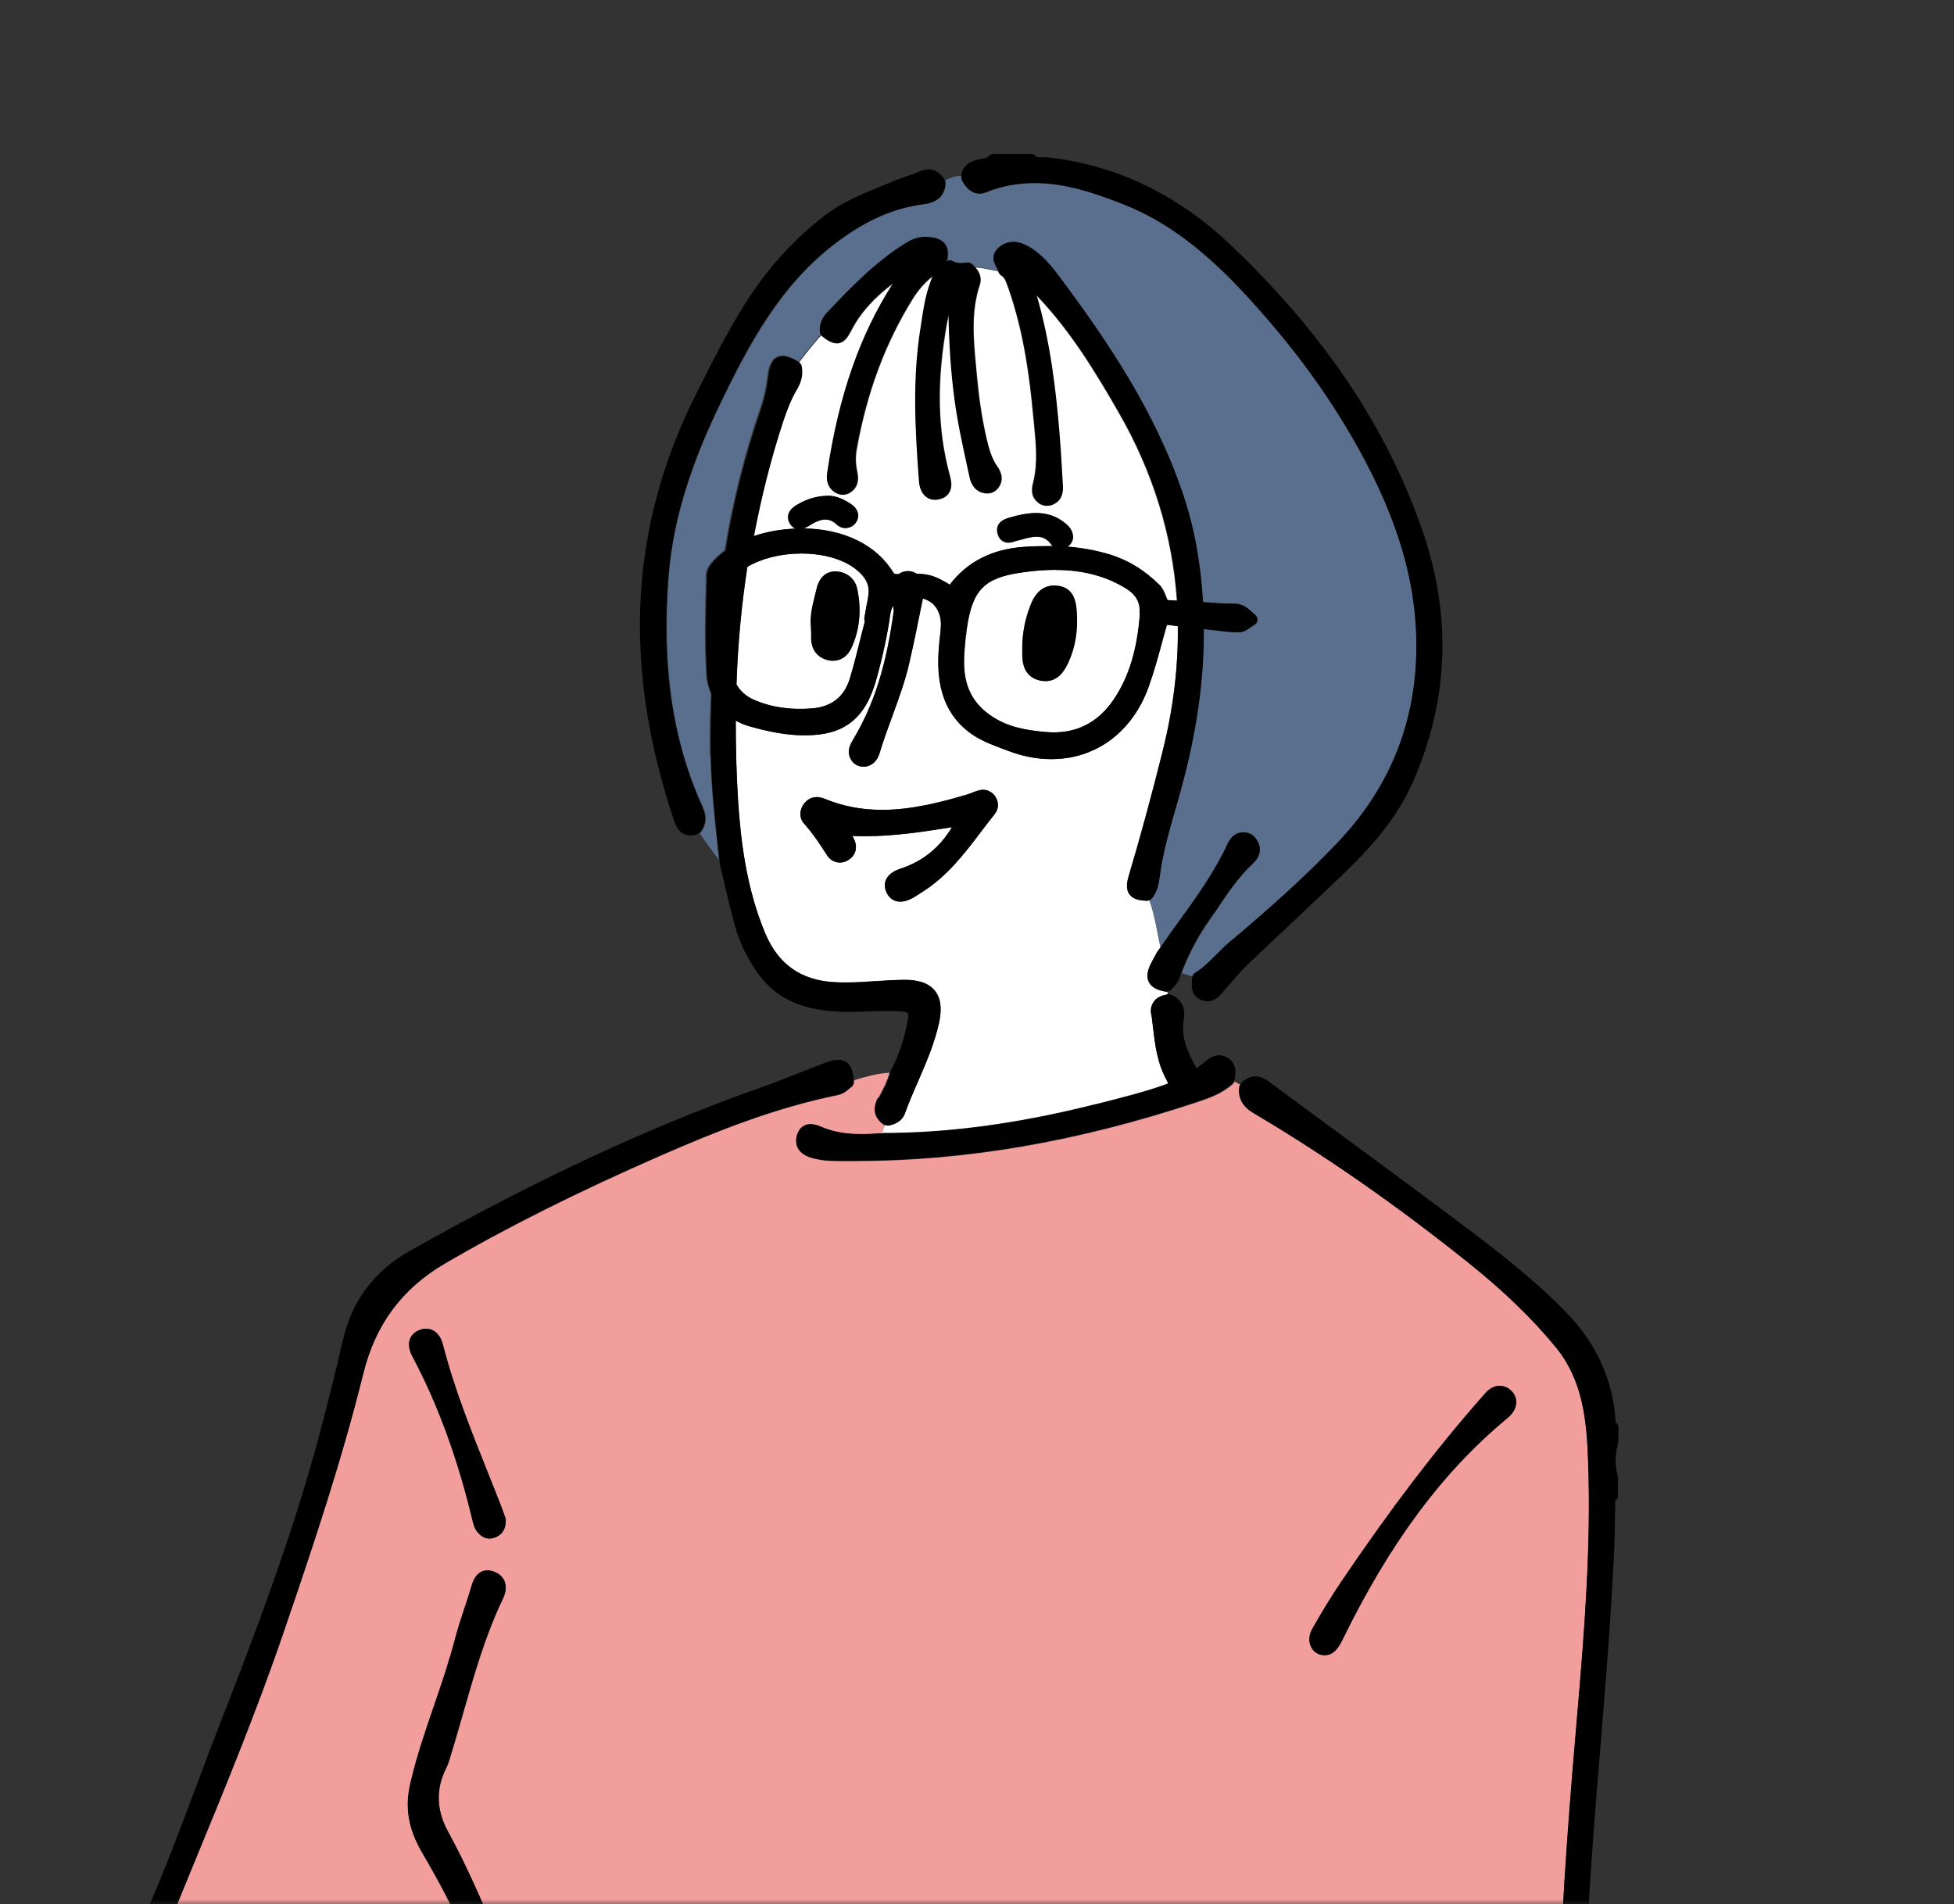 <svg width="196" height="191" viewBox="0 0 196 191" fill="none" xmlns="http://www.w3.org/2000/svg">
<rect x="0" y="0" width="196" height="191" fill="#333333" stroke="none"/>
<g clip-path="url(#clip0_215_459)">
<mask id="mask0_215_459" style="mask-type:luminance" maskUnits="userSpaceOnUse" x="0" y="13" width="196" height="179">
<path d="M196 13H0V191.124H196V13Z" fill="white"/>
</mask>
<g mask="url(#mask0_215_459)">
<path d="M156.339 201.147C156.377 200.877 156.396 200.608 156.416 200.338C156.665 190.218 157.569 179.713 158.28 171.27C158.991 163.001 159.586 154.886 159.317 146.714C159.163 142.492 158.798 138.425 156.012 135.052C153.649 132.18 150.766 129.424 147.211 126.571C139.986 120.807 132.972 115.911 125.747 111.632C124.633 110.977 124.172 110.11 124.325 108.972C124.325 108.895 124.383 108.857 124.422 108.799C124.21 108.702 124.018 108.587 123.826 108.49C123.787 108.548 123.787 108.625 123.73 108.683C122.634 109.705 121.27 110.167 120.06 110.572C108.088 114.543 96.847 116.47 85.683 116.47C85.318 116.47 84.953 116.47 84.587 116.47H84.415C83.434 116.47 82.416 116.451 81.417 116.143C80.763 115.95 80.322 115.622 80.091 115.179C79.956 114.909 79.822 114.485 80.014 113.888C80.322 112.924 80.994 112.789 81.378 112.789C81.763 112.789 82.147 112.924 82.493 113.078C83.627 113.56 84.914 113.791 86.509 113.791C87.085 113.791 87.681 113.772 88.277 113.714H88.507H88.546C88.642 113.444 88.757 113.174 88.853 112.904C88.815 112.904 88.776 112.904 88.757 112.885C88.162 112.538 87.297 111.69 88.104 110.148L88.296 109.763C88.68 109.03 89.026 108.336 89.218 107.604C87.989 107.662 86.816 108.009 85.644 108.355C85.644 108.413 85.644 108.452 85.644 108.51C85.644 108.722 85.567 108.914 85.414 109.03L85.202 109.204C84.914 109.454 84.549 109.743 84.011 109.859C77.727 111.131 71.828 113.502 66.39 115.873C58.05 119.516 50.922 123.082 44.58 126.783C40.315 129.289 37.644 132.893 36.433 137.828C34.281 146.502 31.437 155.021 28.458 163.714C25.749 171.656 22.502 179.52 19.369 187.134L17.967 190.546C17.717 191.143 17.486 191.702 17.486 192.281C17.505 193.379 16.66 193.707 16.141 193.919C16.045 193.958 15.93 193.977 15.834 193.977C15.738 193.977 15.661 193.958 15.584 193.919C15.469 194.247 15.43 194.574 15.392 194.921C15.2 196.965 15.161 199.027 14.796 201.051C14.546 202.381 14.988 202.458 16.064 202.439C21.425 202.342 26.787 202.439 32.167 202.265C38.028 202.092 43.908 202.15 49.769 202.13C49.384 201.128 49 200.126 48.616 199.143C47.885 197.234 47.155 195.249 46.291 193.36C45.272 191.105 44.062 188.773 42.332 185.823C40.968 183.452 40.603 181.332 41.179 178.903C41.813 176.263 42.697 173.661 43.543 171.155C44.311 168.919 45.099 166.606 45.695 164.293C45.945 163.29 46.271 162.327 46.598 161.363C46.829 160.65 47.078 159.936 47.29 159.204C47.405 158.799 47.77 157.566 48.923 157.566C49.115 157.566 49.327 157.604 49.538 157.681C50.191 157.913 50.48 158.317 50.614 158.626C50.825 159.127 50.768 159.744 50.441 160.418C48.693 164.042 47.578 167.994 46.483 171.791C46.06 173.275 45.637 174.779 45.176 176.243L45.138 176.398C45.041 176.725 44.926 177.072 44.753 177.4C43.716 179.462 43.773 181.602 44.945 183.742C46.963 187.442 48.616 191.355 50.211 195.133C50.96 196.926 51.709 198.699 52.497 200.473C52.651 200.8 52.709 201.128 52.766 201.436C52.785 201.552 52.805 201.668 52.843 201.803C52.882 201.938 52.843 202.073 52.785 202.188C53.112 202.246 53.477 202.188 53.804 202.188C63.834 202.073 73.884 202.227 83.915 202.034C101.901 201.706 119.887 202.111 137.872 201.745C144.022 201.61 150.151 201.687 156.3 201.668C156.3 201.61 156.3 201.571 156.3 201.514V201.205L156.339 201.147ZM49.596 154.231C49.442 154.289 49.269 154.327 49.096 154.327C48.75 154.327 48.251 154.192 47.809 153.576C47.597 153.267 47.482 152.901 47.424 152.67C45.906 146.289 43.908 140.854 41.333 136.016C41.006 135.399 40.929 134.821 41.102 134.339C41.198 134.05 41.448 133.664 42.005 133.433C43.081 132.97 44.062 133.568 44.407 134.84C45.541 139.293 47.29 143.61 48.962 147.812C49.384 148.853 49.788 149.875 50.191 150.916C50.326 151.263 50.441 151.61 50.556 151.918L50.672 152.246C50.672 152.246 50.71 152.361 50.71 152.438C50.749 153.595 50.134 154.057 49.596 154.25V154.231ZM151.823 141.528C151.689 141.779 151.477 142.01 151.17 142.261C144.656 147.677 139.391 154.771 134.606 164.563C134.279 165.237 133.78 166.028 132.876 166.028C132.876 166.028 132.819 166.028 132.8 166.028C132.262 166.008 131.8 165.719 131.531 165.256C131.224 164.698 131.262 164.004 131.627 163.368C132.684 161.517 133.607 160.033 134.491 158.703C139.487 151.34 143.964 145.441 148.614 140.16L148.768 139.986C148.941 139.774 149.133 139.543 149.402 139.35C150.036 138.868 150.843 138.888 151.439 139.389C152.092 139.948 152.246 140.757 151.804 141.528H151.823Z" fill="#F29E9C"/>
<path d="M71.213 75.857C71.156 73.833 71.213 71.732 71.29 69.573C71.04 68.976 70.868 68.34 70.829 67.646C70.637 64.485 70.714 61.266 70.791 58.162V57.642C70.829 56.929 71.406 56.293 72.04 55.714C72.232 55.541 72.443 55.367 72.674 55.194C73.442 50.433 74.634 45.653 76.248 40.949C76.594 39.947 76.844 38.829 76.978 37.634C77.209 35.726 78.189 35.109 80.033 36.285C80.053 36.285 80.053 36.323 80.072 36.323C80.61 35.629 81.129 34.955 81.705 34.28C81.916 34.029 82.109 33.74 82.378 33.548C82.339 33.49 82.32 33.413 82.32 33.336C82.243 32.603 82.493 31.928 83.031 31.369C85.26 29.018 87.777 26.377 90.871 24.43C91.351 24.122 92.024 23.775 92.869 23.775C93.58 23.794 94.426 23.891 94.849 24.508C95.214 25.028 95.156 25.664 95.022 26.223C95.079 26.223 95.118 26.184 95.175 26.165C95.348 26.107 95.521 26.146 95.675 26.223C96.04 26.454 96.52 26.454 97.039 26.358C97.231 26.319 97.404 26.377 97.558 26.512C97.635 26.589 97.75 26.686 97.865 26.82C98.519 26.782 99.172 27.013 99.826 27.11C99.922 27.11 100.018 27.148 100.133 27.168C100.095 27.09 100.056 27.013 100.018 26.936C99.768 26.512 99.249 25.625 100.171 24.816C100.959 24.122 101.997 24.064 103.111 24.681C104.591 25.51 105.59 26.859 106.416 27.958C111.105 34.242 115.813 41.2 118.618 49.45C119.771 52.842 120.425 56.428 120.655 60.379C121.251 60.417 121.924 60.475 122.884 60.533H123.057H123.653C123.903 60.533 124.229 60.533 124.537 60.668C124.96 60.822 125.286 61.111 125.575 61.381C125.671 61.478 125.767 61.574 125.882 61.651C126.036 61.786 126.132 61.979 126.113 62.191C126.093 62.403 125.978 62.576 125.786 62.673C125.671 62.731 125.555 62.808 125.44 62.904C125.094 63.135 124.71 63.405 124.249 63.405C123.057 63.367 122.788 63.328 122.366 63.27C122.096 63.232 121.751 63.174 120.982 63.116C120.905 63.116 120.809 63.097 120.732 63.078C120.751 68.224 120.002 73.544 118.407 79.307C118.253 79.905 118.08 80.483 117.907 81.081C117.273 83.297 116.601 85.611 116.313 87.924C116.216 88.618 116.082 89.427 115.525 90.102C115.467 90.179 115.371 90.237 115.275 90.275C115.871 91.798 116.063 93.436 116.409 95.017C117.024 94.13 117.619 93.282 118.234 92.453C120.002 90.005 121.827 87.499 123.115 84.705C123.249 84.396 123.672 83.471 124.767 83.471C125.402 83.471 125.901 83.837 126.209 84.473C126.401 84.897 126.612 85.707 125.728 86.555C124.172 88.02 122.98 89.832 121.827 91.567C121.558 91.971 121.289 92.357 121.02 92.762C120.04 94.188 119.233 95.788 118.522 97.619C118.907 97.696 119.253 97.85 119.618 97.966C119.656 97.812 119.733 97.677 119.867 97.6C120.655 97.118 121.289 96.482 121.981 95.788C122.404 95.345 122.846 94.901 123.346 94.496C127.9 90.68 131.262 87.577 134.241 84.454C138.91 79.539 141.524 73.698 142.004 67.106C142.484 60.36 140.909 53.748 137.008 46.327C133.876 40.371 129.821 34.762 124.633 29.211C120.636 24.931 116.908 22.194 112.95 20.595C110.067 19.438 106.974 18.359 103.803 18.359C102.112 18.359 100.536 18.648 98.98 19.265C98.73 19.361 98.5 19.419 98.269 19.419C97.251 19.419 96.732 18.474 96.52 18.108C96.482 18.012 96.444 17.915 96.444 17.819C96.444 17.761 96.444 17.703 96.444 17.645C95.848 17.588 95.329 17.858 94.791 18.108C94.829 18.185 94.868 18.262 94.868 18.359C94.81 19.592 94.08 20.305 92.697 20.479C89.718 20.845 86.932 22.059 83.992 24.276C78.285 28.555 75.076 34.627 72.02 41.007C69.061 47.195 67.505 52.534 67.082 57.796C66.371 66.798 67.486 74.392 70.522 80.984C70.944 81.91 70.887 82.7 70.329 83.471C70.291 83.529 70.233 83.548 70.176 83.587C70.791 84.435 71.386 85.302 72.02 86.131C72.059 86.169 72.078 86.227 72.117 86.266L71.982 85.032C71.655 82.045 71.329 78.941 71.252 75.838L71.213 75.857Z" fill="#596F8D"/>
<path d="M74.98 56.852C74.384 60.687 74.019 64.62 73.884 68.648C74.249 69.323 74.826 69.824 75.594 70.171C77.343 70.961 79.322 71.231 81.455 71.058C83.415 70.903 84.703 69.882 85.26 68.051C85.683 66.663 86.029 65.236 86.374 63.849C86.49 63.347 86.624 62.846 86.759 62.345C86.701 62.23 86.682 62.114 86.72 61.979L86.816 61.401C86.893 60.957 86.97 60.514 87.066 60.071C87.374 58.856 86.989 57.95 85.779 57.025C84.549 56.061 82.589 55.522 80.398 55.522C78.342 55.522 76.382 56.023 74.999 56.852H74.98ZM81.763 59.704L81.916 59.088C82.281 57.545 83.261 57.314 83.8 57.314C84.895 57.334 85.76 58.027 85.99 59.049C86.432 61.169 86.24 63.155 85.414 64.986C85.029 65.795 84.357 66.277 83.569 66.277C83.415 66.277 83.261 66.277 83.089 66.219C82.051 65.988 81.436 65.217 81.378 64.099C81.378 63.829 81.378 63.559 81.378 63.29V62.981C81.244 61.844 81.513 60.745 81.782 59.704H81.763Z" fill="white"/>
<path d="M97.846 26.84C98.192 27.206 98.557 27.803 98.288 28.613C97.404 31.273 97.654 33.972 97.923 36.824L98 37.653C98.211 39.947 98.519 42.01 98.961 43.937C99.21 44.997 99.46 45.942 100.037 46.77C100.229 47.06 100.844 47.927 100.21 48.871C99.864 49.392 99.307 49.604 98.692 49.469C97.962 49.315 97.5 48.794 97.308 47.908L97.039 46.674C96.578 44.515 96.078 42.299 95.79 40.043C95.444 37.461 95.252 34.666 95.194 31.543C95.137 31.794 95.079 32.044 95.022 32.314C93.945 38.251 94.041 43.127 95.29 47.696C95.425 48.216 95.559 48.871 95.233 49.411C95.022 49.758 94.695 49.989 94.234 50.086C94.08 50.124 93.945 50.144 93.811 50.144C92.927 50.144 92.312 49.45 92.235 48.332C91.832 43.166 91.543 38.077 92.389 32.931L92.504 32.179C92.677 31.003 92.869 29.789 93.273 28.632L93.331 28.478C93.427 28.208 93.523 27.938 93.638 27.669C92.85 28.285 92.158 29.037 91.563 30.001C88.796 34.453 86.97 39.388 85.952 45.074C85.817 45.807 85.836 46.578 86.009 47.349C86.201 48.235 86.009 48.91 85.394 49.353C85.145 49.546 84.837 49.642 84.549 49.642C84.261 49.642 83.992 49.546 83.742 49.373C82.82 48.756 82.973 47.754 83.031 47.426C84.184 39.716 86.297 33.644 89.66 28.401C87.7 29.847 86.317 31.389 85.394 33.181C85.145 33.663 84.741 34.453 83.953 34.453C83.511 34.453 83.088 34.203 82.608 33.817C82.531 33.76 82.474 33.682 82.435 33.605C82.185 33.817 81.974 34.087 81.763 34.338C81.205 34.993 80.667 35.687 80.129 36.381C80.245 36.477 80.341 36.593 80.36 36.747C80.514 37.538 80.36 38.309 79.879 39.099C79.265 40.14 78.861 41.258 78.534 42.221C77.285 45.999 76.325 49.855 75.575 53.787C76.863 53.343 78.323 53.074 79.783 53.035C79.591 52.958 79.38 52.804 79.188 52.495C79.015 52.187 78.707 51.358 79.879 50.664C80.898 50.047 81.897 49.758 83.031 49.739C83.761 49.739 84.51 50.028 85.356 50.606C86.048 51.088 86.221 51.782 85.817 52.418C85.375 53.074 84.472 53.17 83.896 52.611C82.992 51.743 81.993 52.187 81.129 52.746C80.956 52.861 80.763 52.958 80.571 53.016C84.626 53.093 87.892 54.712 89.583 57.488C89.622 57.526 89.756 57.584 89.814 57.603C89.91 57.603 90.006 57.603 90.102 57.603C90.659 57.199 91.332 57.199 91.909 57.565C93.273 57.565 93.907 57.873 95.233 58.663C96.981 56.37 99.48 55.078 102.689 54.866C103.457 54.808 104.245 54.789 105.014 54.789C105.206 54.789 105.398 54.789 105.59 54.789C105.552 54.751 105.494 54.731 105.475 54.693C105.071 54.095 104.61 53.845 103.957 53.845C103.457 53.845 102.881 53.999 102.285 54.172L102.035 54.23C102.035 54.23 101.901 54.269 101.824 54.288C101.612 54.365 101.382 54.442 101.113 54.442C100.652 54.442 100.267 54.172 100.094 53.69C99.921 53.228 100.018 52.9 100.094 52.688C100.363 52.168 100.94 52.013 101.343 51.898C102.093 51.686 102.996 51.474 103.88 51.474C104.994 51.474 105.955 51.821 106.801 52.495C107.108 52.746 107.531 53.093 107.589 53.806C107.589 54.23 107.396 54.596 107.05 54.847C108.492 54.962 109.837 55.194 111.105 55.579C113.046 56.158 114.737 57.179 116.274 58.702C116.601 59.03 116.754 59.434 116.927 59.878C116.966 59.974 117.004 60.09 117.062 60.206C117.427 60.225 117.734 60.244 118.042 60.263C117.581 53.633 115.621 47.31 112.162 41.316C109.856 37.306 107.32 33.123 103.918 29.596C105.321 34.376 105.878 39.292 106.224 43.532C106.32 44.669 106.378 45.807 106.455 46.944L106.551 48.582C106.589 49.122 106.647 50.105 105.648 50.587C105.09 50.857 104.476 50.78 104.034 50.356C103.303 49.7 103.496 48.891 103.63 48.351C104.091 46.443 103.899 44.554 103.707 42.549L103.611 41.605C103.284 38.039 102.708 33.393 101.132 28.902L101.055 28.709C100.882 28.189 100.748 27.842 100.421 27.649C100.306 27.572 100.21 27.456 100.152 27.322C100.152 27.283 100.114 27.244 100.094 27.206C99.998 27.187 99.883 27.148 99.787 27.148C99.134 27.052 98.48 26.82 97.827 26.859L97.846 26.84Z" fill="white"/>
<path d="M105.859 57.16C104.802 57.16 103.688 57.237 102.458 57.43C98.711 57.97 97.539 59.184 96.982 63.097C96.982 63.193 96.962 63.309 96.943 63.405V63.579C96.943 63.579 96.905 63.675 96.885 63.733C96.885 63.964 96.847 64.196 96.828 64.427C96.77 65.044 96.713 65.66 96.713 66.277C96.674 68.841 97.597 70.633 99.614 71.925C101.19 72.927 102.881 73.255 104.956 73.428C107.8 73.66 110.087 72.58 111.72 70.171C113.238 67.916 114.084 65.179 114.353 61.536C114.429 60.456 114.007 59.685 113.027 59.068C110.971 57.796 108.646 57.179 105.898 57.179L105.859 57.16ZM107.166 66.412C106.897 66.99 106.282 68.32 104.86 68.32C104.687 68.32 104.514 68.301 104.322 68.263C102.477 67.858 102.516 66.046 102.535 65.371V64.889C102.535 63.521 102.804 62.114 103.342 60.745C103.899 59.28 104.822 58.586 106.109 58.76C107.8 58.972 107.915 60.63 107.973 61.324C108.127 63.251 107.838 64.909 107.147 66.412H107.166Z" fill="white"/>
<path d="M116.947 99.469C116.332 99.354 115.563 99.142 115.256 98.506C114.929 97.87 115.217 97.137 115.467 96.636C115.601 96.366 115.755 96.115 115.89 95.846L116.063 95.518C116.178 95.344 116.293 95.19 116.408 95.036C116.043 93.456 115.851 91.817 115.275 90.294C115.198 90.333 115.121 90.352 115.044 90.352H115.025C114.372 90.333 113.661 90.237 113.276 89.697C112.892 89.157 113.046 88.444 113.219 87.827C114.391 83.895 115.505 79.809 116.62 75.317C117.696 71.058 118.196 66.875 118.138 62.808C118.042 62.808 117.946 62.788 117.85 62.769L117.043 62.673C116.889 63.232 116.735 63.771 116.581 64.311C116.159 65.892 115.755 67.376 115.217 68.86C113.584 73.409 109.933 76.146 105.436 76.146C103.995 76.146 102.535 75.857 101.074 75.298L100.498 75.086C99.537 74.72 98.538 74.334 97.635 73.756C94.118 71.424 93.965 67.684 94.157 65.063C94.195 64.485 94.272 63.906 94.33 63.328V63.135C94.464 62.172 94.234 61.304 93.715 60.726C93.407 60.379 93.023 60.167 92.562 60.032L92.408 60.764C92.024 62.673 91.639 64.581 91.198 66.489C90.775 68.359 90.102 70.152 89.468 71.906C89.026 73.081 88.584 74.296 88.219 75.529C87.969 76.339 87.508 76.782 86.797 76.898C86.72 76.898 86.643 76.898 86.567 76.898C86.048 76.898 85.587 76.628 85.337 76.165C84.876 75.337 85.298 74.643 85.567 74.18C87.662 70.711 88.911 66.74 89.641 61.266L89.583 60.764C89.449 60.977 89.353 61.227 89.295 61.574C89.007 63.636 88.546 65.795 87.873 68.205C86.778 72.098 84.664 73.756 80.783 73.756H80.475C78.9 73.718 77.209 73.428 75.133 72.831C74.653 72.696 74.211 72.503 73.788 72.272C73.788 74.893 73.846 77.534 74.019 80.252C74.269 84.068 74.806 89.022 76.747 93.61C78.054 96.713 80.321 98.332 83.684 98.506C85.029 98.583 86.394 98.506 87.719 98.409C88.719 98.352 89.737 98.274 90.775 98.274C92.177 98.274 93.177 98.641 93.753 99.354C94.349 100.086 94.483 101.127 94.195 102.515C93.753 104.635 92.888 106.582 92.062 108.49C91.601 109.531 91.14 110.611 90.755 111.671C90.41 112.615 89.449 112.827 89.122 112.885C89.084 112.885 89.045 112.885 89.007 112.885C88.93 112.885 88.872 112.847 88.796 112.827C88.7 113.097 88.584 113.367 88.488 113.637C95.194 113.637 102.131 112.692 109.741 110.784L110.087 110.707C112.277 110.148 114.545 109.589 116.716 108.837C117.004 108.741 117.139 108.664 117.196 108.645C117.196 108.625 117.139 108.51 117.023 108.278C116.082 106.601 115.851 104.751 115.659 102.939C115.601 102.534 115.563 102.11 115.505 101.705C115.428 101.089 115.621 100.665 115.794 100.433C116.082 100.067 116.524 99.836 117.119 99.739C117.119 99.643 117.1 99.547 117.081 99.45C117.043 99.45 117.004 99.45 116.966 99.45L116.947 99.469ZM99.768 81.678C99.306 82.257 98.865 82.835 98.423 83.413C96.732 85.649 94.983 87.943 92.447 89.523L92.177 89.697C91.851 89.909 91.524 90.121 91.14 90.275C90.852 90.391 90.563 90.449 90.294 90.449C89.641 90.449 89.122 90.082 88.872 89.408C88.546 88.54 88.911 87.769 89.872 87.326C90.083 87.23 90.314 87.153 90.525 87.075C90.659 87.018 90.813 86.979 90.948 86.921C92.908 86.131 94.368 84.859 95.483 82.989H95.386C92.466 83.452 89.699 83.876 86.759 83.876C86.336 83.876 85.913 83.876 85.49 83.856C85.548 83.953 85.587 84.03 85.644 84.126C86.048 84.955 85.856 85.784 85.125 86.246C84.357 86.748 83.415 86.536 82.954 85.784C82.32 84.801 81.57 83.644 80.648 82.603C80.129 82.025 80.168 81.158 80.744 80.502C81.225 79.944 81.936 79.789 82.704 80.117C84.53 80.869 86.413 81.235 88.488 81.235C91.447 81.235 94.426 80.464 96.943 79.712C97.116 79.674 97.27 79.597 97.443 79.539C97.731 79.423 98 79.327 98.307 79.25C98.961 79.115 99.595 79.423 99.921 80.04C100.21 80.58 100.152 81.196 99.768 81.659V81.678Z" fill="white"/>
<path d="M162.334 144.67V143.148C162.334 142.955 162.219 142.762 162.046 142.646C162.046 142.55 162.046 142.454 162.046 142.377C161.758 138.329 160.086 134.724 157.127 131.659C153.553 127.978 149.421 124.894 145.425 121.906L144.618 121.309C141.255 118.783 137.873 116.297 134.491 113.81C132.089 112.037 129.668 110.264 127.266 108.49C126.785 108.124 126.343 107.97 125.901 107.97C125.402 107.97 124.921 108.201 124.48 108.645C124.441 108.683 124.422 108.76 124.403 108.818C124.364 108.876 124.326 108.934 124.307 108.992C124.153 110.129 124.614 110.996 125.729 111.652C132.954 115.931 139.987 120.827 147.192 126.59C150.747 129.423 153.63 132.199 155.993 135.071C158.799 138.444 159.164 142.511 159.298 146.733C159.587 154.906 158.972 163.021 158.261 171.29C157.53 179.732 156.647 190.237 156.397 200.357C156.397 200.627 156.358 200.897 156.32 201.167V201.475C156.32 201.475 156.301 201.571 156.281 201.629C156.166 202.304 156.531 202.766 156.781 203.075C156.916 203.229 157.031 203.364 157.031 203.48C157.069 203.788 157.319 204.039 157.646 204.039H158.395C158.568 204.039 158.722 203.962 158.856 203.846C159.721 202.901 159.663 201.841 159.51 200.916C159.01 197.986 159.164 194.921 159.298 192.242C159.606 186.421 160.086 180.523 160.567 174.817C161.105 168.186 161.662 161.344 161.95 154.578C161.969 154 161.989 153.421 161.989 152.843C161.989 152.246 161.989 151.648 162.027 151.031C162.027 150.916 162.027 150.781 161.989 150.646C161.989 150.626 161.989 150.588 161.989 150.569C162.181 150.453 162.296 150.26 162.296 150.029V148.256C162.296 148.256 162.296 148.14 162.277 148.082C161.989 147.08 161.989 146.02 162.277 144.863C162.277 144.805 162.277 144.767 162.277 144.709L162.334 144.67Z" fill="black"/>
<path d="M96.501 18.108C96.693 18.455 97.231 19.419 98.25 19.419C98.48 19.419 98.711 19.361 98.961 19.265C100.517 18.648 102.093 18.359 103.784 18.359C106.955 18.359 110.048 19.438 112.931 20.595C116.889 22.194 120.598 24.931 124.614 29.211C129.802 34.762 133.856 40.371 136.989 46.327C140.889 53.748 142.465 60.34 141.985 67.106C141.504 73.718 138.891 79.539 134.222 84.454C131.243 87.596 127.88 90.68 123.326 94.496C122.846 94.901 122.404 95.364 121.962 95.788C121.289 96.482 120.636 97.118 119.848 97.6C119.714 97.677 119.637 97.812 119.598 97.966C119.598 98.024 119.56 98.062 119.56 98.12C119.56 98.217 119.56 98.332 119.56 98.429C119.522 98.949 119.445 99.913 120.54 100.318C120.751 100.395 120.944 100.433 121.136 100.433C121.866 100.433 122.308 99.913 122.673 99.489L123.115 98.988C123.787 98.217 124.46 97.407 125.19 96.713C126.708 95.248 128.245 93.822 129.783 92.376C131.435 90.815 133.088 89.254 134.721 87.692C137.219 85.283 140.005 82.314 141.696 78.498C145.328 70.306 145.655 61.786 142.657 53.151C139.083 42.858 132.838 33.528 123.538 24.662C118.138 19.496 111.893 16.508 104.975 15.776C104.898 15.776 104.802 15.776 104.725 15.776H104.284C104.015 15.776 103.957 15.737 103.899 15.679C103.784 15.525 103.611 15.448 103.419 15.448H99.633C99.441 15.448 99.249 15.544 99.134 15.699C99.038 15.834 98.903 15.853 98.557 15.911C98.384 15.93 98.211 15.968 98.038 16.007C97.539 16.161 96.52 16.47 96.424 17.626C96.424 17.684 96.424 17.742 96.424 17.8C96.424 17.896 96.444 17.992 96.501 18.089V18.108Z" fill="black"/>
<path d="M16.141 193.88C16.66 193.668 17.506 193.341 17.486 192.242C17.486 191.664 17.717 191.105 17.967 190.507L19.369 187.096C22.502 179.482 25.749 171.617 28.459 163.676C31.437 154.983 34.281 146.463 36.433 137.789C37.644 132.855 40.315 129.25 44.581 126.744C50.902 123.043 58.051 119.477 66.39 115.834C71.828 113.463 77.728 111.093 84.011 109.82C84.549 109.705 84.914 109.416 85.202 109.165L85.414 108.992C85.567 108.876 85.664 108.683 85.644 108.471C85.644 108.413 85.644 108.375 85.644 108.317C85.51 106.563 84.664 105.908 82.935 106.544C81.897 106.929 80.86 107.334 79.841 107.739C78.65 108.221 77.459 108.683 76.248 109.107C65.122 113.039 53.631 118.398 41.141 125.453C37.567 127.457 35.319 130.445 34.415 134.339C33.647 137.654 32.84 140.892 32.013 143.996C29.323 154.057 25.538 164.023 22.194 172.562C21.349 174.721 20.542 176.88 19.735 179.038C18.178 183.183 16.583 187.462 14.777 191.567C14.373 192.493 14.642 193.321 15.526 193.842C15.526 193.842 15.546 193.842 15.565 193.842C15.642 193.88 15.738 193.9 15.815 193.9C15.93 193.9 16.026 193.88 16.122 193.842L16.141 193.88Z" fill="black"/>
<path d="M88.066 110.09C87.259 111.632 88.123 112.461 88.719 112.827C88.757 112.827 88.796 112.827 88.815 112.847C88.892 112.866 88.95 112.904 89.027 112.904C89.065 112.904 89.103 112.904 89.142 112.904C89.469 112.847 90.429 112.635 90.775 111.69C91.159 110.611 91.621 109.55 92.082 108.51C92.908 106.601 93.754 104.635 94.215 102.534C94.503 101.146 94.368 100.106 93.773 99.373C93.196 98.66 92.216 98.294 90.794 98.294C89.776 98.294 88.738 98.371 87.739 98.429C86.413 98.525 85.049 98.602 83.704 98.525C80.341 98.332 78.074 96.732 76.767 93.629C74.826 89.022 74.288 84.068 74.038 80.271C73.865 77.553 73.808 74.913 73.808 72.291C74.231 72.522 74.672 72.715 75.153 72.85C77.228 73.448 78.919 73.737 80.495 73.756H80.802C84.665 73.756 86.798 72.098 87.893 68.205C88.565 65.795 89.027 63.636 89.315 61.574C89.373 61.227 89.469 60.976 89.603 60.764L89.661 61.266C88.93 66.721 87.662 70.691 85.587 74.18C85.318 74.643 84.895 75.337 85.356 76.165C85.625 76.628 86.067 76.898 86.586 76.898C86.663 76.898 86.74 76.898 86.817 76.898C87.508 76.782 87.989 76.339 88.239 75.529C88.604 74.315 89.046 73.101 89.488 71.906C90.122 70.151 90.794 68.359 91.217 66.489C91.659 64.581 92.043 62.673 92.428 60.764L92.582 60.032C93.023 60.167 93.427 60.379 93.734 60.726C94.253 61.304 94.484 62.172 94.368 63.135V63.328C94.272 63.906 94.215 64.485 94.176 65.063C93.984 67.684 94.157 71.424 97.654 73.756C98.538 74.334 99.538 74.72 100.518 75.086L101.094 75.298C102.554 75.857 104.015 76.146 105.456 76.146C109.952 76.146 113.603 73.428 115.237 68.86C115.756 67.376 116.178 65.892 116.601 64.311C116.755 63.771 116.889 63.212 117.062 62.673L117.869 62.769C117.869 62.769 118.061 62.788 118.158 62.808C118.196 66.875 117.696 71.058 116.64 75.317C115.525 79.789 114.41 83.876 113.238 87.827C113.046 88.444 112.912 89.157 113.296 89.697C113.68 90.237 114.391 90.333 115.045 90.352H115.064C115.064 90.352 115.218 90.333 115.294 90.294C115.39 90.256 115.467 90.198 115.544 90.121C116.101 89.446 116.236 88.637 116.332 87.943C116.62 85.61 117.293 83.317 117.927 81.1C118.1 80.502 118.273 79.924 118.427 79.327C120.021 73.583 120.79 68.243 120.752 63.097C120.848 63.097 120.925 63.116 121.001 63.135C121.751 63.212 122.116 63.251 122.385 63.289C122.808 63.347 123.077 63.386 124.268 63.424C124.749 63.424 125.133 63.155 125.46 62.923C125.575 62.846 125.69 62.769 125.805 62.692C125.978 62.596 126.113 62.403 126.132 62.21C126.132 61.998 126.055 61.805 125.901 61.67C125.786 61.593 125.69 61.497 125.594 61.401C125.306 61.131 124.979 60.842 124.556 60.687C124.23 60.572 123.922 60.552 123.672 60.552H123.077H122.904C121.943 60.495 121.27 60.456 120.675 60.398C120.444 56.447 119.791 52.861 118.638 49.469C115.832 41.219 111.105 34.261 106.436 27.977C105.629 26.898 104.61 25.529 103.131 24.7C102.016 24.083 100.998 24.122 100.191 24.835C99.269 25.645 99.787 26.531 100.037 26.955C100.076 27.032 100.114 27.11 100.152 27.187C100.152 27.225 100.191 27.264 100.21 27.302C100.268 27.437 100.345 27.553 100.479 27.63C100.806 27.823 100.921 28.15 101.113 28.69L101.19 28.883C102.766 33.374 103.342 38.039 103.669 41.585L103.765 42.53C103.957 44.535 104.149 46.404 103.688 48.332C103.554 48.871 103.361 49.681 104.092 50.336C104.553 50.741 105.149 50.838 105.706 50.568C106.705 50.067 106.647 49.084 106.609 48.563L106.513 46.925C106.455 45.787 106.378 44.65 106.282 43.513C105.936 39.272 105.379 34.357 103.976 29.577C107.378 33.104 109.914 37.287 112.22 41.296C115.679 47.291 117.639 53.613 118.1 60.244C117.812 60.244 117.485 60.205 117.12 60.186C117.081 60.071 117.024 59.974 116.985 59.858C116.812 59.415 116.64 59.01 116.332 58.683C114.795 57.16 113.123 56.138 111.163 55.56C109.895 55.194 108.55 54.943 107.109 54.828C107.454 54.596 107.666 54.211 107.647 53.787C107.57 53.074 107.147 52.727 106.859 52.476C106.013 51.782 105.052 51.454 103.938 51.454C103.054 51.454 102.151 51.666 101.401 51.879C101.017 51.994 100.421 52.148 100.152 52.669C100.056 52.881 99.96 53.209 100.152 53.671C100.325 54.153 100.71 54.423 101.171 54.423C101.421 54.423 101.67 54.346 101.882 54.269C101.959 54.249 102.016 54.23 102.093 54.211L102.343 54.153C102.939 53.98 103.496 53.825 104.015 53.825C104.668 53.825 105.11 54.076 105.533 54.673C105.571 54.712 105.61 54.731 105.648 54.77C105.456 54.77 105.264 54.77 105.072 54.77C104.303 54.77 103.534 54.789 102.747 54.847C99.538 55.059 97.04 56.331 95.291 58.644C93.965 57.854 93.331 57.565 91.967 57.545C91.39 57.179 90.737 57.179 90.16 57.584C90.064 57.584 89.968 57.584 89.872 57.584C89.814 57.584 89.661 57.507 89.641 57.468C87.97 54.673 84.684 53.054 80.629 52.996C80.822 52.919 81.014 52.842 81.187 52.727C82.051 52.168 83.05 51.724 83.954 52.592C84.53 53.151 85.433 53.054 85.875 52.399C86.279 51.782 86.106 51.069 85.414 50.587C84.569 50.009 83.819 49.72 83.089 49.72C81.955 49.739 80.956 50.028 79.938 50.645C78.765 51.339 79.073 52.168 79.246 52.476C79.419 52.784 79.63 52.939 79.841 53.016C78.362 53.074 76.921 53.324 75.633 53.767C76.383 49.835 77.343 45.98 78.593 42.202C78.919 41.238 79.323 40.12 79.938 39.08C80.418 38.289 80.572 37.518 80.418 36.728C80.399 36.574 80.303 36.458 80.187 36.362C80.187 36.362 80.168 36.323 80.149 36.323C78.304 35.147 77.324 35.745 77.094 37.672C76.959 38.868 76.709 39.986 76.363 40.988C74.749 45.672 73.558 50.452 72.789 55.232C72.559 55.406 72.347 55.56 72.155 55.753C71.521 56.331 70.945 56.967 70.925 57.68V58.201C70.829 61.304 70.733 64.542 70.925 67.684C70.964 68.378 71.137 69.014 71.387 69.612C71.31 71.771 71.271 73.872 71.31 75.896C71.387 78.98 71.713 82.083 72.04 85.09L72.174 86.324L72.213 86.728C72.367 87.345 72.501 87.962 72.655 88.579C72.981 89.986 73.308 91.374 73.692 92.762C74.25 94.766 75.153 96.578 76.421 98.139C78.689 100.954 81.955 101.397 84.549 101.493C85.433 101.513 86.298 101.493 87.163 101.455C88.239 101.416 89.334 101.378 90.429 101.455C90.91 101.493 91.044 101.609 91.063 101.648C91.102 101.686 91.159 101.821 91.063 102.264C90.718 104.192 90.18 105.85 89.392 107.315C89.373 107.372 89.353 107.411 89.334 107.469C89.334 107.527 89.296 107.565 89.296 107.623C89.103 108.375 88.758 109.049 88.373 109.782L88.181 110.167L88.066 110.09ZM87.047 60.071C86.951 60.514 86.874 60.957 86.797 61.401L86.701 61.979C86.682 62.094 86.701 62.229 86.74 62.345C86.605 62.846 86.49 63.347 86.356 63.849C86.01 65.236 85.664 66.663 85.241 68.05C84.684 69.901 83.396 70.903 81.436 71.058C79.303 71.231 77.324 70.942 75.576 70.171C74.807 69.824 74.25 69.323 73.865 68.648C74 64.62 74.365 60.687 74.961 56.852C76.363 56.023 78.304 55.522 80.36 55.522C82.532 55.522 84.492 56.081 85.741 57.025C86.951 57.95 87.336 58.856 87.028 60.071H87.047ZM114.334 61.535C114.065 65.178 113.219 67.935 111.701 70.171C110.068 72.58 107.781 73.679 104.937 73.428C102.881 73.255 101.171 72.927 99.595 71.925C97.578 70.633 96.655 68.841 96.694 66.277C96.694 65.66 96.751 65.044 96.809 64.427C96.809 64.195 96.847 63.964 96.867 63.733C96.886 63.675 96.905 63.636 96.905 63.579V63.405C96.943 63.309 96.943 63.193 96.963 63.097C97.52 59.184 98.692 57.969 102.439 57.43C103.669 57.256 104.783 57.16 105.84 57.16C108.588 57.16 110.932 57.777 112.969 59.049C113.949 59.666 114.391 60.456 114.295 61.516L114.334 61.535Z" fill="black"/>
<path d="M70.483 80.984C67.447 74.392 66.333 66.798 67.044 57.796C67.466 52.515 69.042 47.175 71.982 41.007C75.018 34.627 78.227 28.536 83.953 24.276C86.913 22.059 89.68 20.864 92.658 20.479C94.042 20.305 94.772 19.592 94.829 18.359C94.829 18.262 94.791 18.185 94.753 18.108C94.753 18.069 94.753 18.031 94.733 17.992C94.118 17.009 93.215 16.739 92.12 17.241C91.736 17.414 91.352 17.549 90.948 17.684C90.602 17.8 90.237 17.915 89.891 18.069C89.468 18.243 89.026 18.416 88.604 18.59C86.605 19.399 84.549 20.228 82.781 21.578C79.803 23.852 77.209 26.666 75.057 29.962C73.173 32.873 71.598 35.996 70.08 39.002L69.811 39.542C63.143 52.823 62.413 66.778 67.582 82.218C67.735 82.7 68.1 83.799 69.273 83.799C69.484 83.799 69.715 83.76 69.945 83.683C70.003 83.664 70.041 83.606 70.099 83.567C70.157 83.529 70.214 83.509 70.253 83.452C70.81 82.681 70.887 81.89 70.445 80.965L70.483 80.984Z" fill="black"/>
<path d="M52.747 201.379C52.69 201.09 52.632 200.743 52.478 200.415C51.69 198.642 50.941 196.868 50.191 195.076C48.596 191.298 46.944 187.365 44.926 183.684C43.754 181.544 43.697 179.424 44.734 177.342C44.907 177.015 45.003 176.668 45.118 176.34L45.157 176.186C45.618 174.701 46.041 173.217 46.464 171.733C47.559 167.936 48.673 163.984 50.422 160.361C50.749 159.705 50.806 159.088 50.595 158.568C50.46 158.26 50.172 157.855 49.519 157.623C49.307 157.546 49.096 157.508 48.904 157.508C47.732 157.508 47.386 158.741 47.271 159.146C47.059 159.879 46.829 160.592 46.579 161.305C46.271 162.25 45.945 163.233 45.676 164.235C45.08 166.548 44.292 168.861 43.524 171.097C42.659 173.603 41.775 176.186 41.16 178.846C40.584 181.274 40.949 183.414 42.313 185.766C44.042 188.715 45.253 191.047 46.271 193.302C47.117 195.191 47.866 197.177 48.596 199.085C48.981 200.087 49.346 201.089 49.749 202.073C49.788 202.15 49.807 202.227 49.846 202.304C49.884 202.4 49.961 202.497 50.038 202.554C50.441 202.863 50.845 203.017 51.248 203.017C51.767 203.017 52.267 202.766 52.69 202.265C52.728 202.227 52.747 202.169 52.766 202.111C52.824 201.995 52.843 201.861 52.824 201.726C52.805 201.61 52.766 201.494 52.747 201.359V201.379Z" fill="black"/>
<path d="M115.486 101.744C115.544 102.149 115.582 102.554 115.64 102.978C115.851 104.77 116.063 106.621 117.004 108.317C117.12 108.548 117.158 108.664 117.177 108.683C117.12 108.722 117.004 108.78 116.697 108.876C114.526 109.628 112.277 110.187 110.068 110.746L109.722 110.823C102.131 112.731 95.175 113.675 88.469 113.675C88.469 113.675 88.45 113.675 88.431 113.675H88.2C87.604 113.714 87.028 113.753 86.432 113.753C84.837 113.753 83.55 113.521 82.416 113.039C82.07 112.885 81.686 112.75 81.302 112.75C80.917 112.75 80.245 112.885 79.937 113.849C79.764 114.447 79.88 114.871 80.014 115.14C80.245 115.584 80.687 115.911 81.34 116.104C82.339 116.413 83.358 116.432 84.338 116.432H84.511C84.876 116.432 85.241 116.432 85.606 116.432C96.77 116.432 108.011 114.504 119.983 110.534C121.193 110.129 122.558 109.685 123.653 108.645C123.711 108.587 123.711 108.529 123.749 108.452C123.768 108.394 123.826 108.355 123.845 108.298C123.941 107.739 124.133 106.679 123.096 106.081C122.827 105.927 122.539 105.85 122.27 105.85C121.616 105.85 121.117 106.274 120.732 106.621C120.579 106.736 120.425 106.852 120.271 106.968C120.194 107.025 120.098 107.083 120.021 107.141C119.157 105.599 118.426 104.057 118.734 102.303C118.945 101.108 118.542 100.26 117.504 99.778C117.408 99.739 117.293 99.72 117.177 99.72C117.139 99.72 117.1 99.739 117.062 99.759C116.466 99.855 116.005 100.067 115.736 100.453C115.563 100.684 115.352 101.108 115.448 101.725L115.486 101.744Z" fill="black"/>
<path d="M121.808 91.586C122.961 89.832 124.153 88.02 125.709 86.574C126.593 85.746 126.401 84.917 126.189 84.493C125.901 83.876 125.382 83.51 124.748 83.49C123.653 83.49 123.23 84.415 123.096 84.724C121.808 87.499 119.983 90.025 118.215 92.473C117.6 93.321 117.004 94.169 116.389 95.036C116.274 95.21 116.159 95.364 116.043 95.518L115.871 95.846C115.717 96.116 115.582 96.366 115.448 96.636C115.198 97.137 114.91 97.87 115.236 98.506C115.563 99.161 116.313 99.354 116.927 99.469C116.966 99.469 117.004 99.469 117.043 99.469C117.177 99.469 117.331 99.412 117.427 99.315C117.984 98.814 118.311 98.294 118.407 97.793C118.426 97.735 118.445 97.677 118.465 97.619C119.176 95.788 120.002 94.188 120.963 92.762C121.232 92.357 121.501 91.971 121.77 91.567L121.808 91.586Z" fill="black"/>
<path d="M149.421 139.35C149.171 139.543 148.96 139.774 148.787 139.986L148.633 140.16C143.983 145.441 139.487 151.34 134.51 158.703C133.607 160.033 132.703 161.498 131.647 163.367C131.281 164.004 131.243 164.697 131.55 165.256C131.8 165.738 132.261 166.008 132.819 166.027C132.819 166.027 132.876 166.027 132.896 166.027C133.779 166.027 134.279 165.237 134.625 164.563C139.41 154.751 144.675 147.658 151.189 142.261C151.477 142.01 151.688 141.779 151.842 141.528C152.284 140.757 152.15 139.948 151.477 139.389C150.881 138.888 150.074 138.868 149.44 139.35H149.421Z" fill="black"/>
<path d="M50.576 151.918C50.48 151.609 50.345 151.263 50.211 150.916C49.807 149.875 49.384 148.834 48.981 147.812C47.309 143.629 45.56 139.292 44.427 134.84C44.1 133.568 43.12 132.97 42.025 133.433C41.448 133.683 41.218 134.069 41.121 134.339C40.949 134.821 41.045 135.399 41.352 136.016C43.927 140.835 45.925 146.289 47.444 152.67C47.501 152.92 47.597 153.286 47.828 153.576C48.27 154.192 48.769 154.327 49.115 154.327C49.288 154.327 49.442 154.289 49.615 154.231C50.153 154.038 50.787 153.576 50.729 152.419C50.729 152.361 50.729 152.303 50.691 152.226L50.576 151.899V151.918Z" fill="black"/>
<path d="M83.896 34.415C84.683 34.415 85.087 33.625 85.337 33.143C86.278 31.35 87.662 29.808 89.603 28.363C86.24 33.586 84.126 39.658 82.973 47.387C82.935 47.715 82.781 48.717 83.684 49.334C83.934 49.508 84.222 49.604 84.491 49.604C84.76 49.604 85.068 49.508 85.337 49.315C85.933 48.872 86.144 48.197 85.952 47.31C85.779 46.539 85.76 45.768 85.894 45.036C86.912 39.33 88.757 34.415 91.505 29.962C92.101 28.999 92.793 28.228 93.58 27.63C93.446 27.9 93.35 28.189 93.273 28.44L93.215 28.594C92.812 29.77 92.62 30.984 92.447 32.141L92.331 32.892C91.505 38.058 91.793 43.127 92.178 48.293C92.274 49.411 92.869 50.105 93.753 50.105C93.888 50.105 94.022 50.105 94.176 50.047C94.637 49.951 94.983 49.72 95.175 49.373C95.502 48.833 95.387 48.178 95.233 47.657C93.984 43.089 93.888 38.193 94.964 32.276C95.022 32.006 95.06 31.755 95.137 31.505C95.195 34.627 95.387 37.422 95.733 40.005C96.021 42.241 96.52 44.477 96.982 46.636L97.251 47.869C97.443 48.737 97.904 49.276 98.634 49.431C99.249 49.566 99.806 49.334 100.152 48.833C100.786 47.889 100.191 47.021 99.979 46.732C99.403 45.922 99.153 44.959 98.903 43.898C98.461 41.971 98.135 39.908 97.942 37.615L97.865 36.786C97.597 33.933 97.347 31.254 98.231 28.575C98.5 27.765 98.135 27.168 97.789 26.801C97.673 26.666 97.558 26.57 97.481 26.493C97.347 26.358 97.154 26.3 96.962 26.339C96.463 26.416 95.963 26.416 95.598 26.204C95.444 26.107 95.271 26.088 95.098 26.146C95.041 26.146 95.002 26.184 94.945 26.204C95.079 25.645 95.137 25.009 94.772 24.488C94.33 23.871 93.484 23.775 92.793 23.756C91.947 23.756 91.275 24.103 90.794 24.411C87.7 26.339 85.183 28.999 82.954 31.35C82.416 31.909 82.166 32.584 82.243 33.316C82.243 33.393 82.282 33.451 82.301 33.528C82.339 33.605 82.397 33.683 82.474 33.74C82.954 34.126 83.377 34.377 83.819 34.377L83.896 34.415Z" fill="black"/>
<path d="M98.308 79.25C98.019 79.307 97.731 79.423 97.443 79.539C97.27 79.597 97.116 79.674 96.943 79.712C94.407 80.464 91.428 81.235 88.488 81.235C86.413 81.235 84.53 80.869 82.704 80.117C81.936 79.808 81.225 79.944 80.745 80.502C80.168 81.158 80.13 82.025 80.648 82.603C81.571 83.644 82.339 84.801 82.954 85.784C83.435 86.536 84.376 86.748 85.126 86.246C85.856 85.765 86.067 84.955 85.644 84.126C85.606 84.03 85.548 83.953 85.491 83.856C85.894 83.856 86.317 83.876 86.759 83.876C89.68 83.876 92.447 83.452 95.387 82.989H95.483C94.349 84.839 92.889 86.112 90.948 86.902C90.814 86.96 90.66 87.017 90.525 87.056C90.295 87.133 90.083 87.21 89.872 87.307C88.93 87.75 88.546 88.521 88.873 89.388C89.123 90.044 89.641 90.429 90.295 90.429C90.564 90.429 90.852 90.371 91.14 90.256C91.525 90.102 91.851 89.89 92.178 89.677L92.447 89.504C94.983 87.924 96.732 85.63 98.423 83.394C98.865 82.816 99.307 82.218 99.768 81.659C100.152 81.196 100.21 80.58 99.922 80.04C99.595 79.423 98.961 79.115 98.308 79.25Z" fill="black"/>
<path d="M106.128 58.76C104.822 58.586 103.899 59.28 103.361 60.745C102.842 62.114 102.573 63.521 102.554 64.889V65.371C102.554 66.065 102.477 67.858 104.341 68.263C104.533 68.301 104.706 68.32 104.879 68.32C106.301 68.32 106.916 66.99 107.185 66.412C107.877 64.909 108.146 63.251 108.011 61.324C107.954 60.61 107.838 58.972 106.147 58.76H106.128Z" fill="black"/>
<path d="M81.359 63.29C81.359 63.54 81.359 63.81 81.359 64.099C81.398 65.217 82.032 65.988 83.069 66.219C83.223 66.258 83.396 66.277 83.55 66.277C84.357 66.277 85.029 65.815 85.394 64.986C86.24 63.155 86.432 61.169 85.971 59.049C85.76 58.027 84.895 57.334 83.78 57.314C83.223 57.314 82.243 57.545 81.897 59.087L81.743 59.704C81.475 60.745 81.206 61.844 81.34 62.981V63.29H81.359Z" fill="black"/>
</g>
</g>
<defs>
<clipPath id="clip0_215_459">
<rect width="196" height="191" fill="white"/>
</clipPath>
</defs>
</svg>
